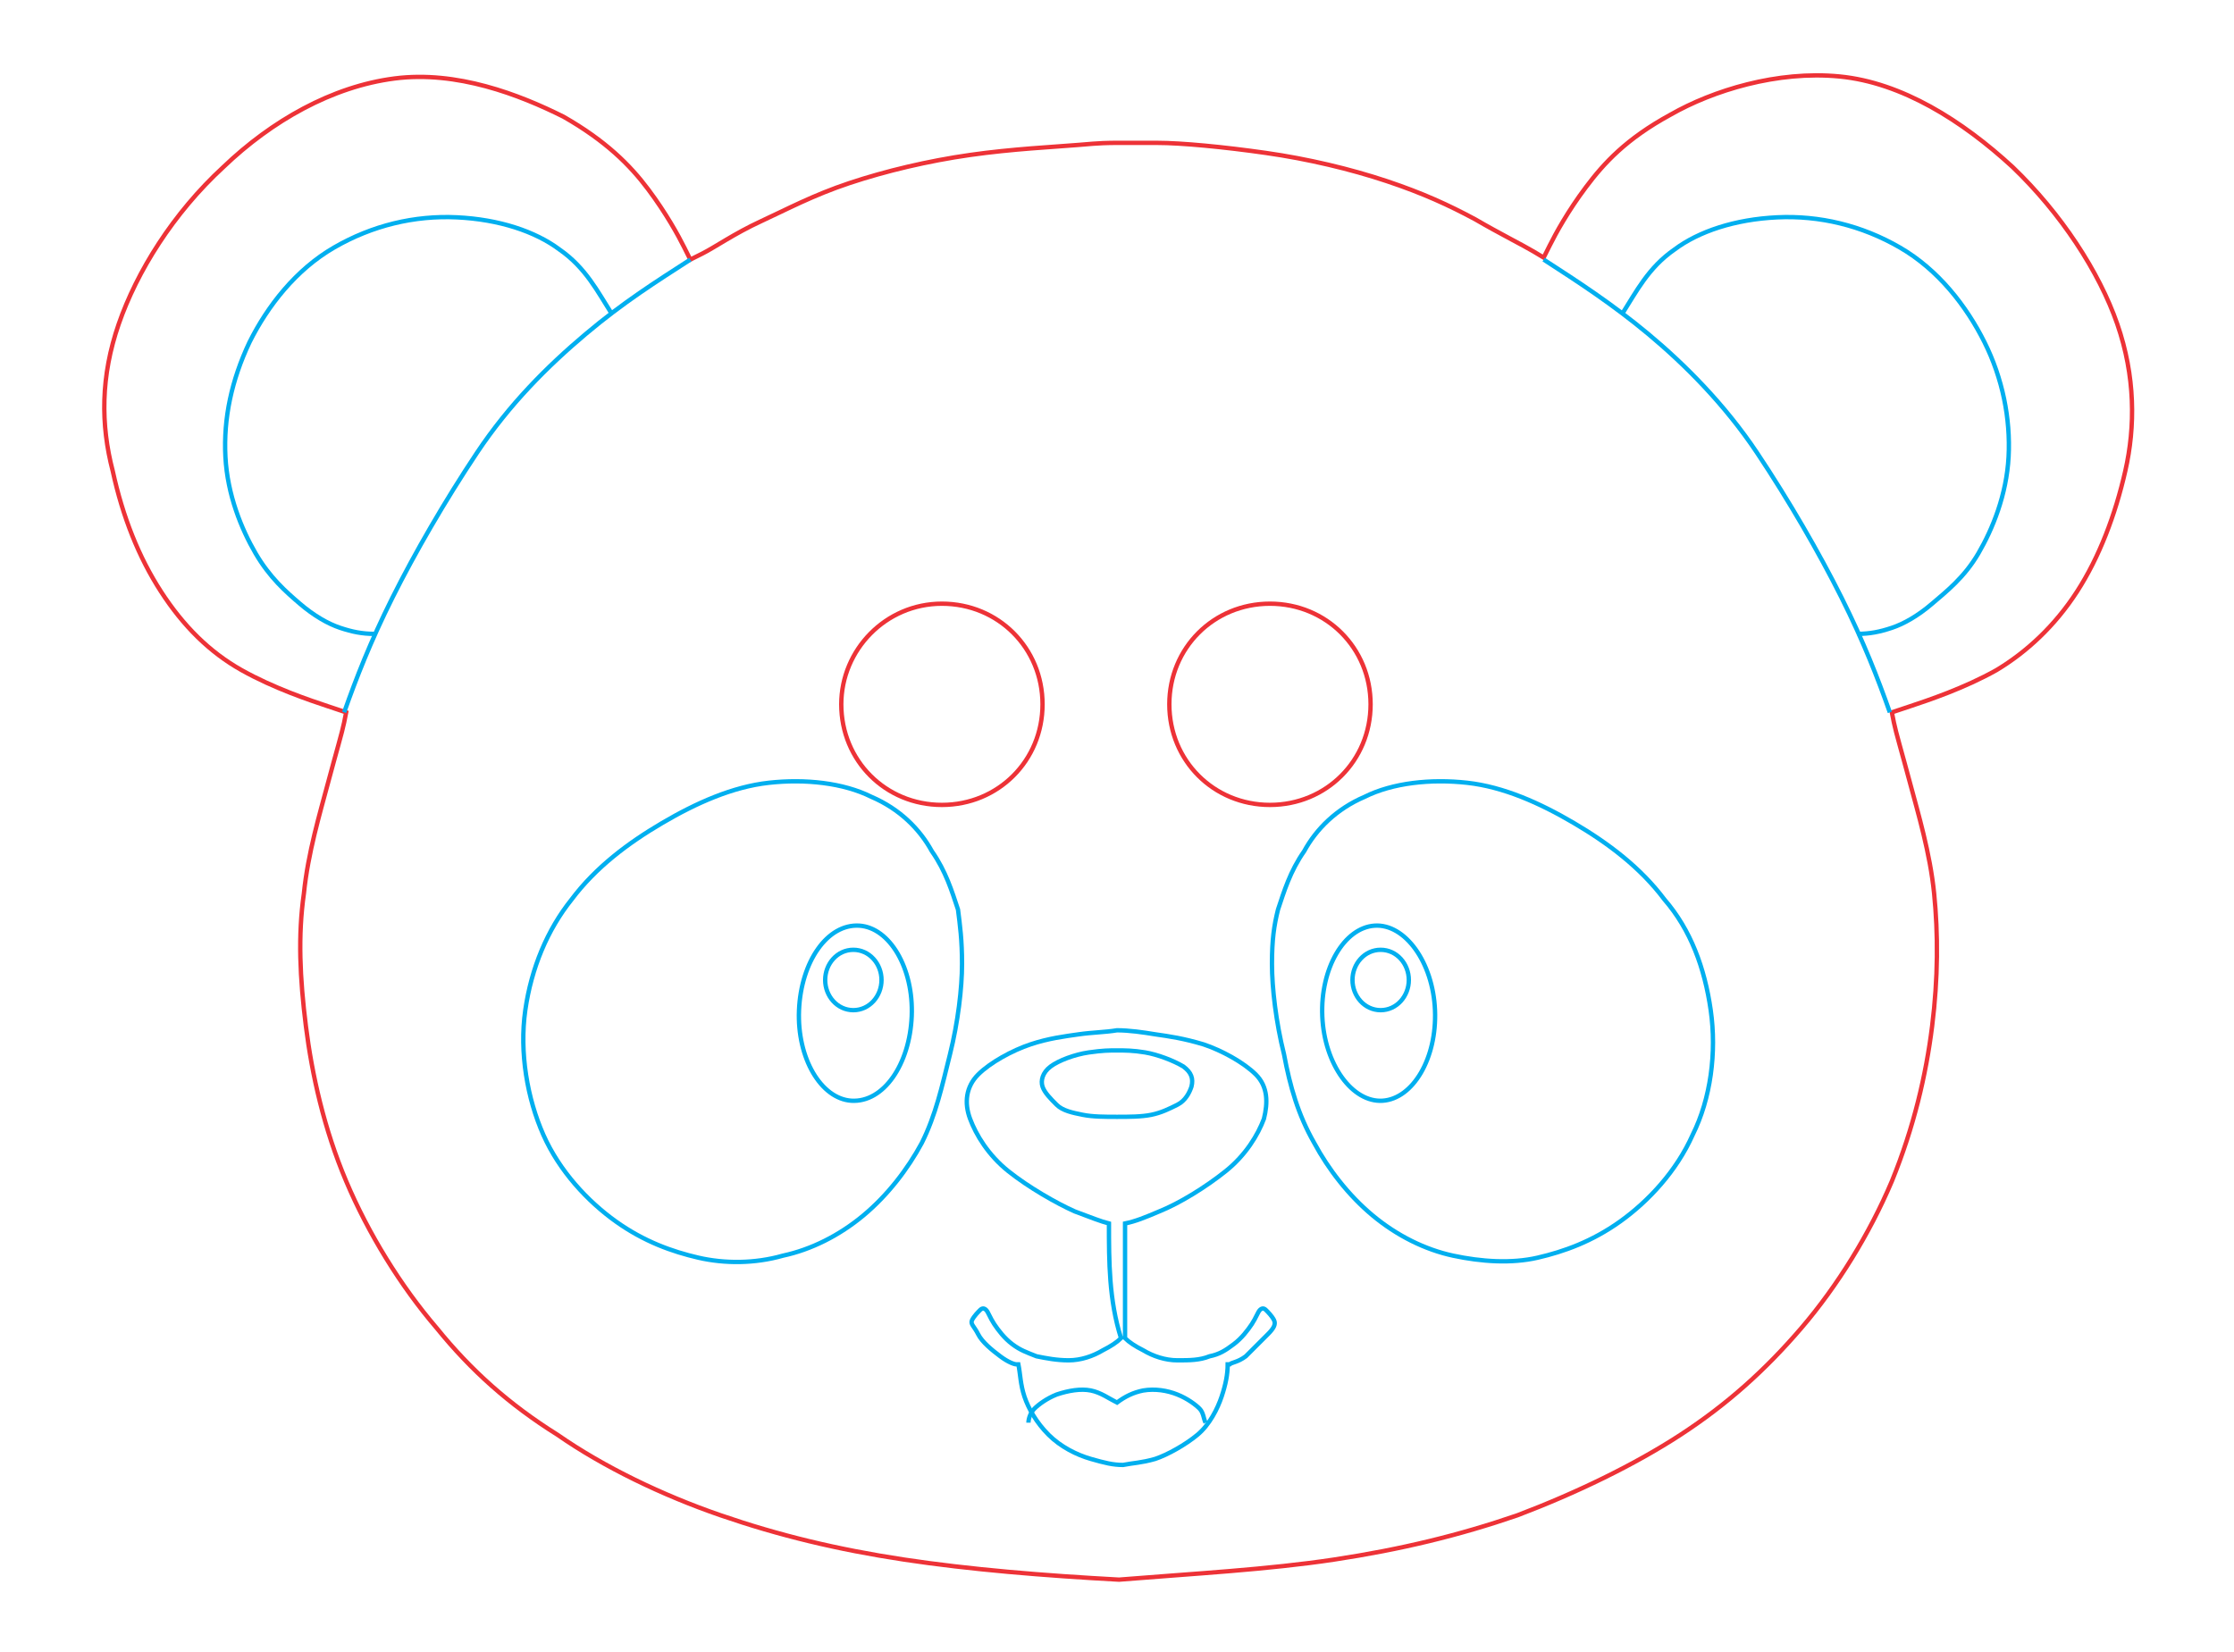 <?xml version="1.0" encoding="utf-8"?>
<!-- Generator: Adobe Illustrator 28.1.0, SVG Export Plug-In . SVG Version: 6.00 Build 0)  -->
<svg version="1.1" id="Livello_1" xmlns="http://www.w3.org/2000/svg" xmlns:xlink="http://www.w3.org/1999/xlink" x="0px" y="0px"
	 viewBox="0 0 111 82.1" style="enable-background:new 0 0 111 82.1;" xml:space="preserve">
<style type="text/css">
	.st0{fill:none;stroke:#ED3237;stroke-width:0.216;stroke-miterlimit:10;}
	.st1{fill:none;stroke:#00AFEF;stroke-width:0.216;stroke-miterlimit:10;}
</style>
<g id="_2093297724176">
	<path class="st0" d="M55.5,7.1c0.4,0,0.8,0,2,0c1.2,0,3.3,0.2,5.4,0.5c2.1,0.3,4.2,0.8,6,1.4c1.8,0.6,3.1,1.2,4.4,1.9
		c1.2,0.7,2.4,1.3,2.9,1.6s0.5,0.3,0.5,0.3s0,0,0.3-0.6s0.9-1.7,1.8-2.9c0.9-1.2,2-2.4,4.2-3.6c2.1-1.2,5.3-2.2,8.4-1.9
		S97.5,6,100,8.3c2.4,2.3,4.3,5.2,5.2,7.8c0.9,2.6,0.9,5.1,0.4,7.3s-1.3,4.3-2.4,6c-1.1,1.7-2.5,3-4,3.9c-1.6,0.9-3.4,1.5-4.3,1.8
		c-0.9,0.3-0.9,0.3-0.9,0.3s0,0,0.1,0.5s0.4,1.5,0.8,3c0.4,1.5,1,3.5,1.2,5.5s0.2,4.2-0.1,6.6s-0.9,5-2,7.7
		c-1.1,2.6-2.7,5.2-4.5,7.3c-1.8,2.1-3.7,3.8-6,5.3s-5.2,2.9-8.1,4c-2.9,1-5.8,1.7-9.1,2.2c-3.3,0.5-7,0.7-10.7,1
		c-3.7-0.2-7.4-0.5-10.7-1c-3.3-0.5-6.2-1.2-9.1-2.2c-2.9-1-5.8-2.4-8.1-4c-2.4-1.5-4.3-3.2-6-5.3c-1.8-2.1-3.4-4.7-4.5-7.3
		c-1.1-2.6-1.7-5.3-2-7.7c-0.3-2.4-0.4-4.5-0.1-6.6c0.2-2,0.8-4,1.2-5.5c0.4-1.5,0.7-2.5,0.8-3s0.1-0.5,0.1-0.5s0,0-0.9-0.3
		s-2.7-0.9-4.3-1.8c-1.6-0.9-2.9-2.2-4-3.9s-1.9-3.7-2.4-6C5,21.1,5,18.7,5.9,16.1c0.9-2.6,2.7-5.5,5.2-7.8c2.4-2.3,5.4-4,8.5-4.4
		s6.2,0.8,8.4,1.9c2.1,1.2,3.3,2.4,4.2,3.6s1.5,2.3,1.8,2.9c0.3,0.6,0.3,0.6,0.3,0.6s0,0,0.6-0.3s1.6-1,2.9-1.6s2.6-1.3,4.4-1.9
		c1.8-0.6,3.9-1.1,6-1.4s4.2-0.4,5.4-0.5C54.7,7.1,55.1,7.1,55.5,7.1L55.5,7.1z"/>
	<path class="st1" d="M59.9,70.7c-0.1-0.2-0.1-0.5-0.3-0.7s-0.6-0.5-1.1-0.7c-0.5-0.2-1.1-0.3-1.7-0.2c-0.5,0.1-0.9,0.3-1.3,0.6
		c-0.4-0.2-0.8-0.5-1.3-0.6s-1.1,0-1.7,0.2c-0.5,0.2-0.9,0.5-1.1,0.7s-0.3,0.5-0.3,0.7"/>
	<path class="st1" d="M55.1,60.8c-0.4-0.1-0.9-0.3-1.7-0.6c-0.9-0.4-2.3-1.2-3.3-2s-1.6-1.8-1.9-2.6s-0.2-1.6,0.4-2.2
		s1.7-1.2,2.6-1.5c0.9-0.3,1.7-0.4,2.4-0.5c0.7-0.1,1.3-0.1,1.9-0.2c0.6,0,1.3,0.1,1.9,0.2c0.7,0.1,1.4,0.2,2.4,0.5
		c0.9,0.3,2,0.9,2.6,1.5s0.6,1.4,0.4,2.2c-0.3,0.8-0.9,1.8-1.9,2.6s-2.3,1.6-3.3,2c-0.7,0.3-1.2,0.5-1.7,0.6c0,1.9,0,3.8,0,5.7
		c0.2,0.2,0.5,0.4,0.9,0.6c0.5,0.3,1.1,0.5,1.7,0.5c0.6,0,1.1,0,1.6-0.2c0.5-0.1,0.8-0.3,1.2-0.6c0.4-0.3,0.7-0.7,0.9-1
		s0.3-0.6,0.4-0.7s0.2-0.1,0.3,0c0.1,0.1,0.3,0.3,0.4,0.5s0,0.4-0.3,0.7c-0.3,0.3-0.8,0.8-1.1,1.1c-0.4,0.3-0.7,0.3-0.8,0.4
		c-0.1,0-0.1,0-0.1,0c0,0.5-0.1,1-0.3,1.6c-0.2,0.6-0.6,1.4-1.2,1.9s-1.5,1-2.1,1.2c-0.7,0.2-1.1,0.2-1.6,0.3
		c-0.5,0-0.9-0.1-1.6-0.3c-0.7-0.2-1.5-0.6-2.1-1.2s-1-1.3-1.2-1.9s-0.2-1.1-0.3-1.6c0,0,0,0-0.1,0s-0.4-0.1-0.8-0.4
		s-0.9-0.7-1.1-1.1s-0.4-0.5-0.3-0.7c0.1-0.2,0.3-0.4,0.4-0.5c0.1-0.1,0.2-0.1,0.3,0s0.2,0.4,0.4,0.7s0.5,0.7,0.9,1s0.7,0.4,1.2,0.6
		c0.5,0.1,1,0.2,1.6,0.2c0.6,0,1.2-0.2,1.7-0.5c0.4-0.2,0.7-0.4,0.9-0.6C55.1,64.6,55.1,62.7,55.1,60.8L55.1,60.8z"/>
	<path class="st1" d="M55.5,52.2C55.5,52.2,55.5,52.2,55.5,52.2c0.4,0,0.8,0,1.4,0.1c0.6,0.1,1.4,0.4,1.9,0.7c0.4,0.3,0.5,0.6,0.4,1
		c-0.1,0.3-0.3,0.7-0.7,0.9c-0.4,0.2-0.8,0.4-1.3,0.5c-0.5,0.1-1.1,0.1-1.7,0.1c-0.6,0-1.2,0-1.7-0.1c-0.5-0.1-1-0.2-1.3-0.5
		s-0.6-0.6-0.7-0.9c-0.1-0.3,0-0.7,0.4-1c0.4-0.3,1.2-0.6,1.9-0.7S55.1,52.2,55.5,52.2C55.5,52.2,55.5,52.2,55.5,52.2z"/>
	<path class="st1" d="M68.3,46c1.5-0.1,2.9,1.8,3,4.2c0.1,2.4-1.1,4.4-2.6,4.5c-1.5,0.1-2.9-1.8-3-4.2C65.6,48.1,66.8,46.1,68.3,46
		L68.3,46z"/>
	<path class="st1" d="M42.7,46c-1.6-0.1-2.9,1.8-3,4.2c-0.1,2.4,1.1,4.4,2.6,4.5c1.6,0.1,2.9-1.8,3-4.2C45.4,48.1,44.2,46.1,42.7,46
		L42.7,46z"/>
	<path class="st1" d="M68.6,47.2c0.8,0,1.4,0.7,1.4,1.5c0,0.8-0.6,1.5-1.4,1.5c-0.8,0-1.4-0.7-1.4-1.5
		C67.2,47.9,67.8,47.2,68.6,47.2z"/>
	<path class="st1" d="M42.4,47.2c-0.8,0-1.4,0.7-1.4,1.5c0,0.8,0.6,1.5,1.4,1.5s1.4-0.7,1.4-1.5C43.8,47.9,43.2,47.2,42.4,47.2z"/>
	<path class="st1" d="M63.2,47.9c0,1.2,0.2,2.9,0.6,4.5c0.3,1.6,0.7,3,1.5,4.4c0.7,1.3,1.7,2.6,2.9,3.6c1.2,1,2.6,1.7,4,2
		s2.9,0.4,4.2,0.1s2.7-0.8,4.1-1.8s2.8-2.5,3.6-4.3c0.9-1.8,1.2-4.1,0.9-6.2s-1-4-2.3-5.5c-1.2-1.6-2.8-2.8-4.5-3.8
		c-1.7-1-3.5-1.8-5.3-2c-1.8-0.2-3.7,0-5.1,0.7c-1.4,0.6-2.4,1.6-3,2.7c-0.7,1-1,2-1.3,2.9C63.3,46,63.2,46.7,63.2,47.9L63.2,47.9z"
		/>
	<path class="st1" d="M47.8,47.9c0,1.2-0.2,2.9-0.6,4.5s-0.7,3-1.4,4.4c-0.7,1.3-1.7,2.6-2.9,3.6c-1.2,1-2.6,1.7-4,2
		c-1.4,0.4-2.9,0.4-4.2,0.1s-2.7-0.8-4.1-1.8s-2.8-2.5-3.6-4.3s-1.2-4.1-0.9-6.2s1.1-4,2.3-5.5c1.2-1.6,2.8-2.8,4.5-3.8
		c1.7-1,3.5-1.8,5.3-2c1.8-0.2,3.7,0,5.1,0.7c1.4,0.6,2.4,1.6,3,2.7c0.7,1,1,2,1.3,2.9C47.7,46,47.8,46.7,47.8,47.9L47.8,47.9z"/>
	<path class="st1" d="M76.7,12.9c1.7,1.1,3.4,2.2,5.2,3.7c1.8,1.5,3.8,3.5,5.4,5.9s3.1,5,4.2,7.2c1.1,2.2,1.8,4,2.4,5.7"/>
	<path class="st1" d="M34.3,12.9C32.6,14,31,15,29.1,16.6s-3.8,3.5-5.4,5.9s-3.1,5-4.2,7.2c-1.1,2.2-1.8,4-2.4,5.7"/>
	<path class="st1" d="M80.6,15.6c0.7-1.1,1.3-2.3,2.6-3.2c1.2-0.9,3-1.5,5.1-1.6s4.2,0.4,6.1,1.5s3.3,2.9,4.2,4.7s1.3,3.8,1.2,5.7
		s-0.8,3.6-1.5,4.8S96.7,29.4,96,30s-1.4,1-2,1.2c-0.6,0.2-1.1,0.3-1.7,0.3"/>
	<path class="st1" d="M30.4,15.6c-0.7-1.1-1.3-2.3-2.6-3.2c-1.2-0.9-3-1.5-5.1-1.6s-4.2,0.4-6.1,1.5s-3.3,2.9-4.2,4.7
		c-0.9,1.9-1.3,3.8-1.2,5.7s0.8,3.6,1.5,4.8s1.5,1.9,2.2,2.5s1.4,1,2,1.2c0.6,0.2,1.1,0.3,1.7,0.3"/>
	<path class="st0" d="M46.8,30c2.8,0,5,2.2,5,5s-2.2,5-5,5c-2.8,0-5-2.2-5-5C41.8,32.3,44,30,46.8,30z"/>
	<path class="st0" d="M63.1,30c2.8,0,5,2.2,5,5s-2.2,5-5,5c-2.8,0-5-2.2-5-5S60.3,30,63.1,30z"/>
</g>
</svg>
